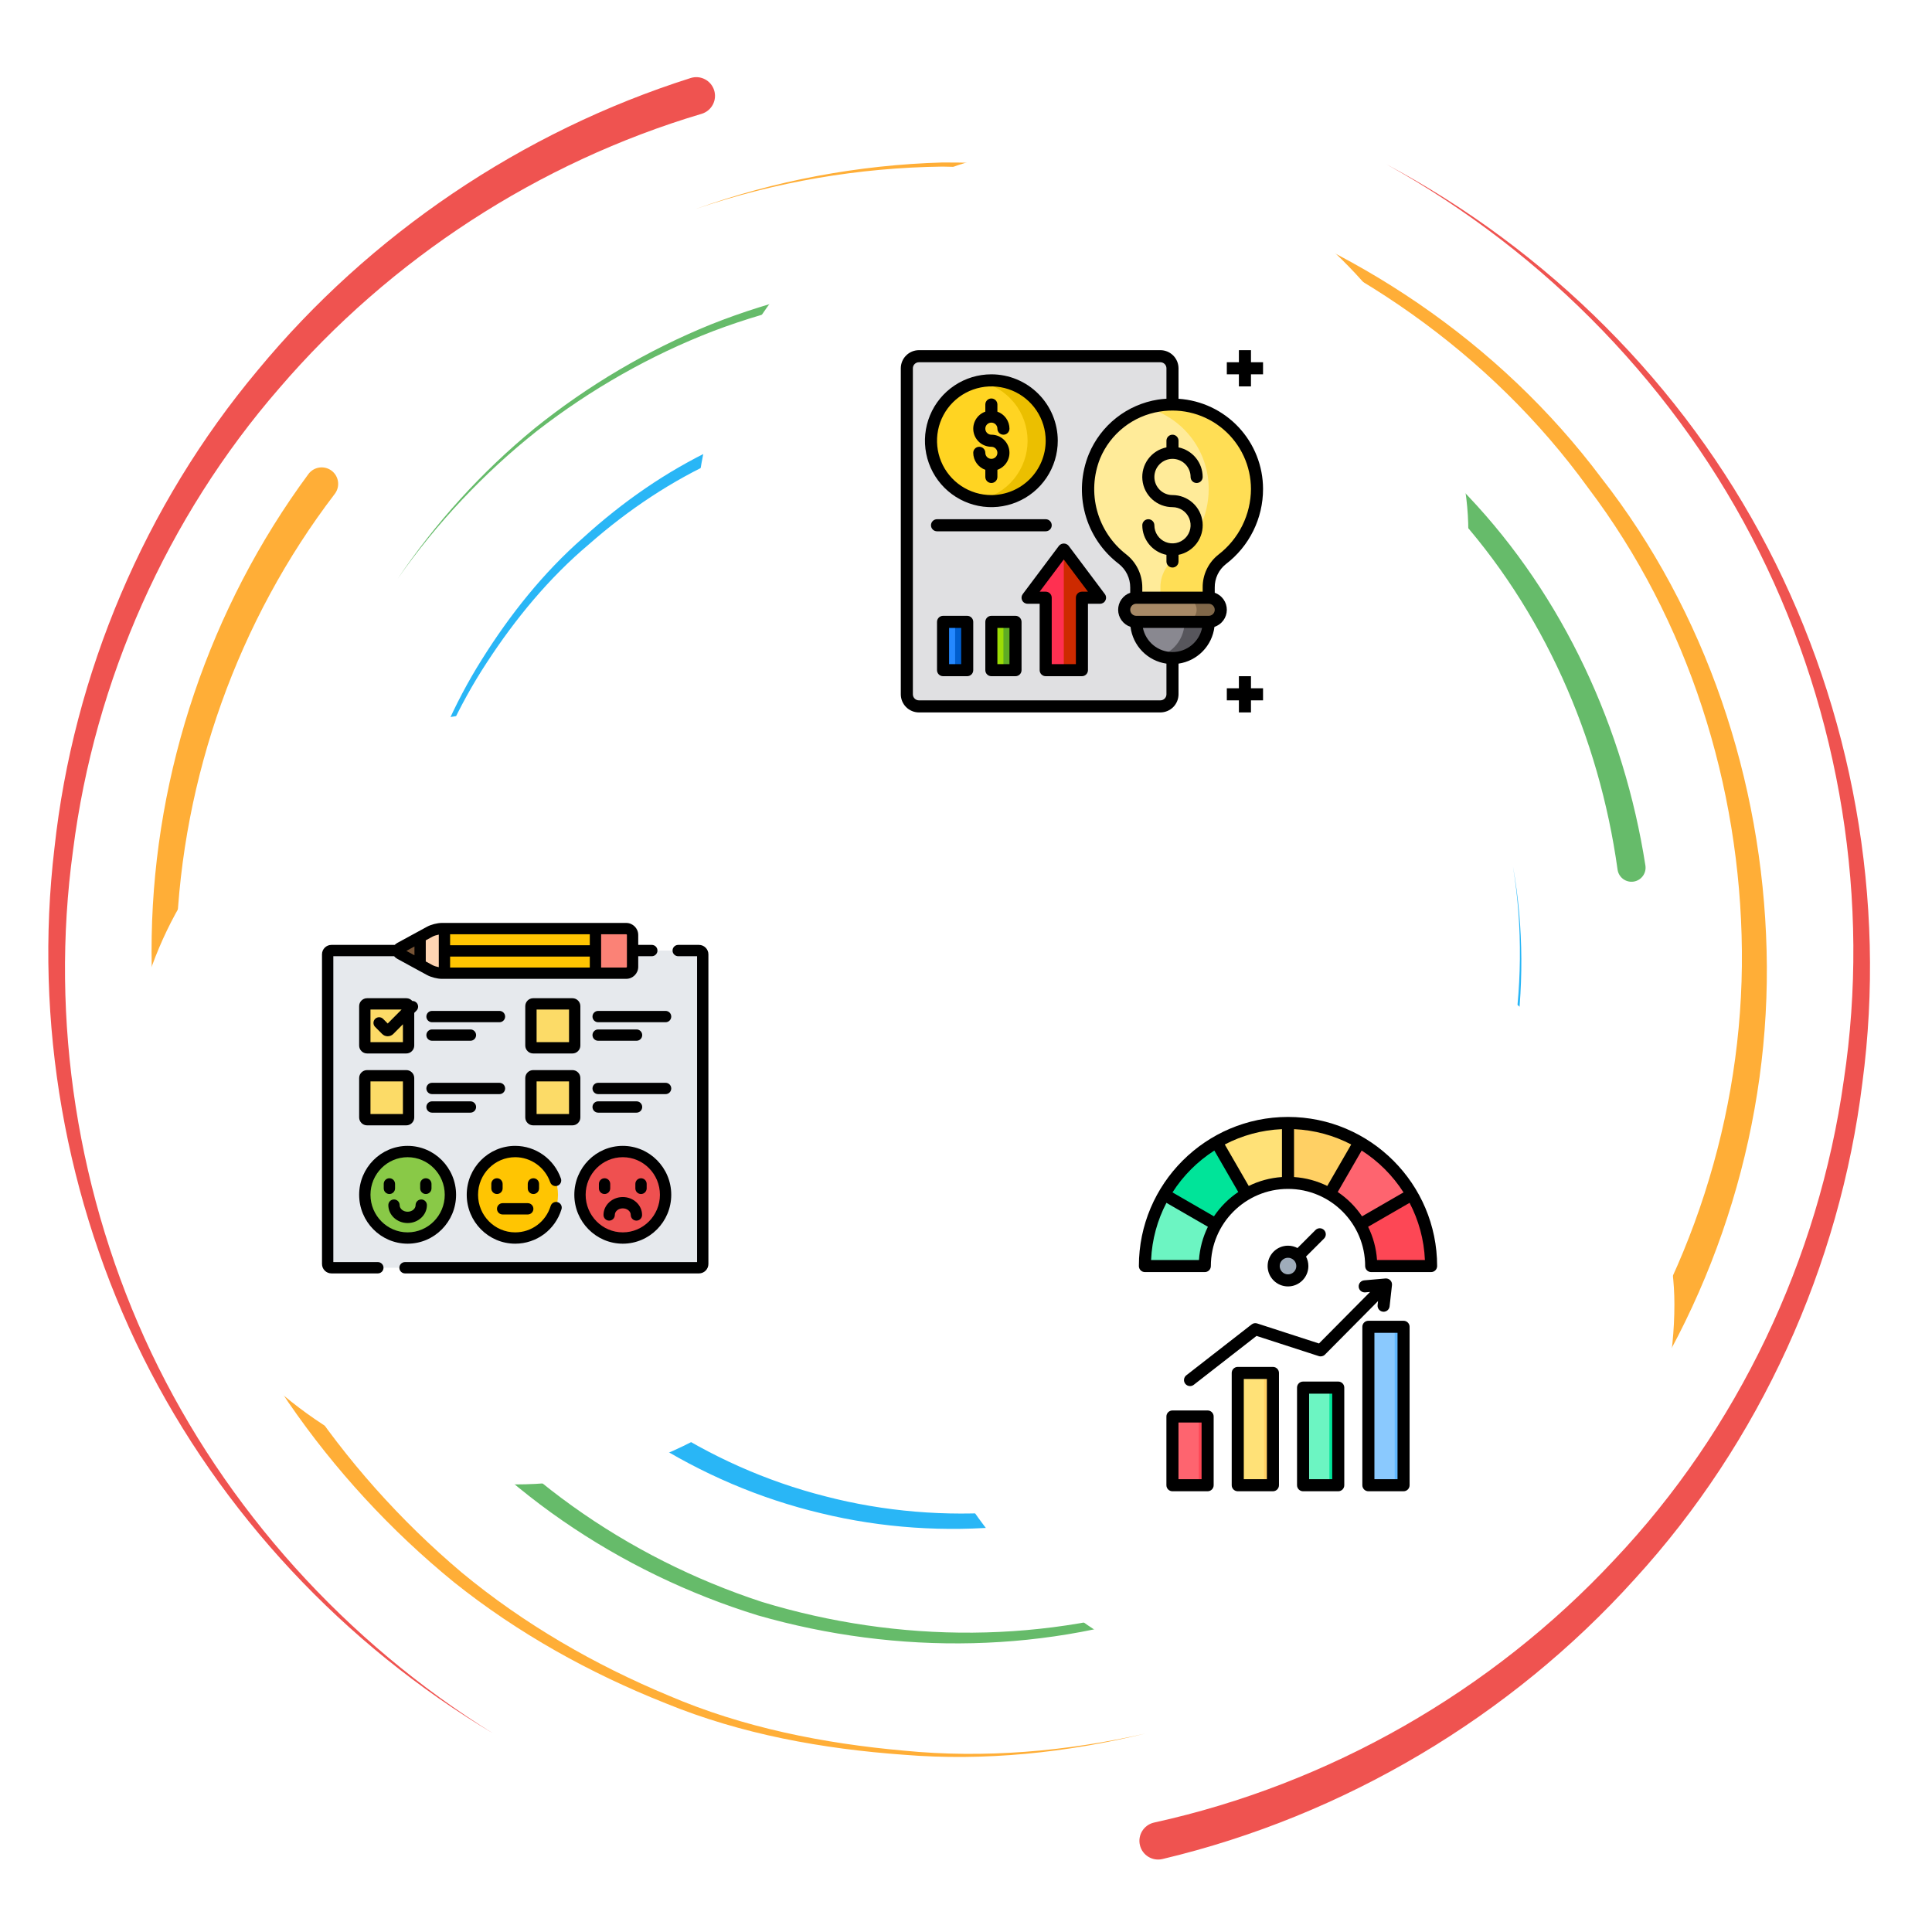<svg width="400" height="400" viewBox="0 0 400 400" fill="none" xmlns="http://www.w3.org/2000/svg">
<path d="M145.239 23.574C111.536 33.592 80.815 53.548 57.817 80.376C34.635 107.069 19.591 140.801 15.123 176.032C10.291 211.235 16.047 247.858 31.346 280.115C46.693 312.381 71.653 339.999 102.148 358.918C71.32 340.558 45.698 313.285 29.609 280.962C13.562 248.649 7 211.574 11.276 175.558C15.187 139.509 29.96 104.595 53.373 76.634C76.583 48.54 108.028 27.238 142.986 16.157C145.026 15.506 147.206 16.639 147.851 18.675C148.502 20.723 147.37 22.894 145.325 23.548C145.312 23.548 145.26 23.566 145.239 23.574Z" fill="#EF5350"/>
<path d="M238.979 377.334C275.143 369.391 308.783 350.214 334.174 322.993C359.791 295.954 376.536 260.675 381.736 223.665C387.317 186.652 381.02 147.954 364.262 114.303C347.512 80.61 320.103 52.342 287.049 34.022C320.408 51.769 348.483 79.668 365.989 113.418C383.502 147.126 390.619 186.313 385.585 224.178C380.919 262.05 364.387 298.584 338.455 326.925C312.76 355.436 278.255 375.974 240.677 384.894C238.593 385.389 236.505 384.108 236.01 382.024C235.512 379.941 236.804 377.85 238.887 377.355C238.9 377.347 238.957 377.342 238.979 377.334Z" fill="#EF5350"/>
<path d="M69.31 102.256C49.305 128.418 37.682 160.918 36.531 193.996C35.365 227.087 44.484 260.459 62.539 288.428C71.711 302.298 82.873 314.835 95.612 325.589C108.471 336.235 123.067 344.66 138.477 351.074C153.873 357.681 170.513 360.97 187.143 362.451C203.841 364.1 220.776 362.615 237.143 358.918C220.841 362.889 203.888 364.678 187.083 363.301C170.344 362.095 153.511 359.074 137.851 352.663C122.175 346.449 107.239 338.168 93.997 327.585C80.873 316.881 69.297 304.308 59.687 290.311C40.776 262.087 30.776 227.985 31.406 193.845C32.011 159.725 43.451 125.779 63.841 98.168C64.956 96.644 67.091 96.314 68.615 97.425C70.138 98.54 70.469 100.675 69.354 102.199C69.349 102.212 69.317 102.251 69.31 102.256Z" fill="#FFAE37"/>
<path d="M329.89 292.442C349.922 264.994 360.984 230.98 360.638 196.808C360.333 162.707 349.565 128.428 328.802 100.996C308.64 73.124 279.036 52.494 246.21 41.965C229.706 36.757 212.4 34.757 195.122 34.491C177.825 34.712 160.534 37.647 144.114 43.249C160.434 37.374 177.721 34.144 195.104 33.64C212.466 33.618 229.948 35.337 246.706 40.333C280.039 50.416 310.482 70.837 331.536 98.945C353.177 126.6 364.874 161.587 365.755 196.752C366.692 231.973 355.859 267.468 335.45 296.413C334.37 297.954 332.234 298.332 330.69 297.252C329.148 296.17 328.768 294.04 329.848 292.494C329.864 292.486 329.882 292.452 329.89 292.442Z" fill="#FFAE37"/>
<path d="M61.003 198.743C61.099 213.344 63.268 227.915 67.617 241.881C71.87 255.902 78.958 268.956 87.474 280.852C104.484 304.829 129.787 322.511 157.761 331.66C185.929 340.246 216.927 340.41 244.974 330.553C273.12 321.118 297.817 302.042 314.857 277.62C298.224 302.316 273.742 321.925 245.456 331.925C217.279 342.342 185.82 342.746 156.906 334.446C128.19 325.584 101.922 307.889 83.958 283.448C74.974 271.334 67.427 257.941 62.781 243.474C58.021 229.066 55.521 213.948 55.177 198.743C55.143 197.134 56.419 195.8 58.029 195.766C59.635 195.727 60.971 197.003 61.003 198.612C61.003 198.623 61.003 198.631 61.003 198.644V198.743Z" fill="#66BB6A"/>
<path d="M334.891 179.985C331.094 152.694 319.539 126.191 300.742 105.662C282.206 85.05 257.422 69.777 230.203 63.47C203.112 56.717 173.932 58.605 147.695 68.54C134.609 73.584 122.287 80.61 111.172 89.224C100.151 97.954 90.409 108.318 82.312 119.862C90.208 108.188 99.787 97.62 110.716 88.657C121.732 79.803 134.031 72.511 147.169 67.178C173.503 56.691 203.086 54.224 230.859 60.631C258.768 66.6 284.492 81.787 303.963 102.72C323.711 123.553 336.232 150.8 340.664 179.196C340.911 180.784 339.823 182.277 338.234 182.524C336.649 182.772 335.156 181.686 334.909 180.094C334.909 180.084 334.901 180.068 334.901 180.063L334.891 179.985Z" fill="#66BB6A"/>
<path d="M109.005 269.035C124.31 288.918 146.393 303.585 170.846 309.79C195.281 316.158 221.789 313.913 245.065 303.944C268.419 293.97 287.986 275.775 300.434 253.566C312.5 231.17 317.356 204.73 313.25 179.413C317.755 204.66 313.341 231.313 301.497 254.139C289.278 276.769 269.726 295.585 246.041 306.15C222.434 316.696 195.287 319.465 169.974 313.301C144.649 307.29 121.489 292.478 105.213 272.009C104.38 270.975 104.549 269.457 105.586 268.623C106.627 267.79 108.146 267.954 108.979 268.996C108.984 269.001 108.997 269.029 109.005 269.035Z" fill="#29B6F6"/>
<path d="M270.013 110.076C253.521 96.548 233.156 87.636 211.844 85.068C190.599 82.698 168.411 85.605 148.979 95.042C139.141 99.464 130.07 105.537 121.966 112.662C113.685 119.634 106.727 128.084 100.815 137.134C88.893 155.298 82.755 176.972 82.312 198.743C82.349 176.972 88.094 155.063 99.791 136.49C105.599 127.238 112.492 118.548 120.761 111.313C128.862 103.93 137.982 97.569 147.935 92.868C167.604 82.868 190.307 79.425 212.261 81.474C234.289 83.717 255.599 92.537 273.039 106.326C274.089 107.146 274.263 108.665 273.437 109.712C272.617 110.753 271.099 110.928 270.052 110.102C270.044 110.094 270.026 110.084 270.013 110.076Z" fill="#29B6F6"/>
<g filter="url(#filter0_d_3148_8748)">
<rect x="144" y="26.667" width="160" height="160" rx="80" fill="white"/>
<path d="M240.25 70.417H190.25C188.869 70.417 187.75 71.536 187.75 72.917V140.417C187.75 141.798 188.869 142.917 190.25 142.917H240.25C241.631 142.917 242.75 141.798 242.75 140.417V72.917C242.75 71.536 241.631 70.417 240.25 70.417Z" fill="#E0E0E2"/>
<path d="M260.25 97.917C260.243 100.731 259.589 103.506 258.341 106.029C257.093 108.551 255.283 110.754 253.05 112.467C252.165 113.158 251.452 114.045 250.966 115.058C250.481 116.07 250.236 117.181 250.25 118.304V120.417H235.25V118.304C235.258 117.168 235.003 116.045 234.504 115.023C234.005 114.002 233.277 113.11 232.375 112.417C229.226 109.985 226.956 106.591 225.911 102.751C224.867 98.911 225.104 94.835 226.588 91.142C227.727 88.4 229.55 85.995 231.883 84.157C234.216 82.319 236.98 81.109 239.913 80.642C240.852 80.494 241.8 80.419 242.75 80.417C247.392 80.417 251.843 82.261 255.125 85.543C258.407 88.825 260.25 93.276 260.25 97.917Z" fill="#FFEB99"/>
<path d="M250.25 120.417C250.912 120.419 251.547 120.683 252.016 121.151C252.484 121.62 252.748 122.255 252.75 122.917C252.745 123.579 252.48 124.212 252.012 124.679C251.545 125.147 250.912 125.412 250.25 125.417H235.25C234.588 125.415 233.953 125.151 233.484 124.683C233.016 124.214 232.752 123.579 232.75 122.917C232.755 122.255 233.02 121.622 233.488 121.155C233.955 120.687 234.588 120.422 235.25 120.417H250.25Z" fill="#A78966"/>
<path d="M235.25 125.417H250.25C250.25 127.406 249.46 129.314 248.053 130.72C246.647 132.127 244.739 132.917 242.75 132.917C240.762 132.914 238.856 132.123 237.45 130.717C236.044 129.311 235.253 127.405 235.25 125.417Z" fill="#898890"/>
<path d="M220.25 110.417L227.75 120.417H224V135.417H216.5V120.417H212.75L220.25 110.417Z" fill="#FF3051"/>
<path d="M205.25 100.417C212.154 100.417 217.75 94.821 217.75 87.917C217.75 81.013 212.154 75.417 205.25 75.417C198.346 75.417 192.75 81.013 192.75 87.917C192.75 94.821 198.346 100.417 205.25 100.417Z" fill="#FFD422"/>
<path d="M217.75 87.917C217.75 89.769 217.338 91.599 216.545 93.273C215.751 94.947 214.595 96.423 213.161 97.595C211.726 98.768 210.049 99.607 208.251 100.051C206.453 100.496 204.578 100.536 202.763 100.167C205.583 99.587 208.117 98.052 209.937 95.82C211.757 93.588 212.75 90.797 212.75 87.917C212.75 85.037 211.757 82.246 209.937 80.014C208.117 77.782 205.583 76.247 202.763 75.667C204.578 75.298 206.453 75.338 208.251 75.783C210.049 76.227 211.726 77.066 213.161 78.239C214.595 79.411 215.751 80.887 216.545 82.561C217.338 84.235 217.75 86.064 217.75 87.917Z" fill="#EBBF00"/>
<path d="M205.25 125.417H210.25V135.417H205.25V125.417Z" fill="#9CDD05"/>
<path d="M195.25 125.417H200.25V135.417H195.25V125.417Z" fill="#2488FF"/>
<path d="M260.25 97.917C260.243 100.732 259.589 103.507 258.341 106.029C257.093 108.551 255.283 110.754 253.05 112.467C252.165 113.159 251.452 114.045 250.966 115.058C250.481 116.071 250.236 117.182 250.25 118.305V120.417H240.25V118.305C240.236 117.182 240.481 116.071 240.966 115.058C241.452 114.045 242.165 113.159 243.05 112.467C245.283 110.754 247.093 108.551 248.341 106.029C249.589 103.507 250.243 100.732 250.25 97.917C250.254 94.142 249.034 90.467 246.774 87.443C244.514 84.419 241.335 82.208 237.713 81.142C238.434 80.924 239.169 80.757 239.913 80.642C242.418 80.232 244.982 80.371 247.428 81.051C249.874 81.73 252.142 82.933 254.077 84.576C256.012 86.219 257.566 88.264 258.632 90.567C259.698 92.871 260.25 95.379 260.25 97.917Z" fill="#FFDE55"/>
<path d="M252.75 122.917C252.745 123.579 252.48 124.212 252.012 124.679C251.545 125.147 250.912 125.412 250.25 125.417H245.25C245.912 125.412 246.545 125.147 247.012 124.679C247.48 124.212 247.745 123.579 247.75 122.917C247.748 122.255 247.484 121.62 247.016 121.151C246.547 120.683 245.912 120.419 245.25 120.417H250.25C250.912 120.419 251.547 120.683 252.016 121.151C252.484 121.62 252.748 122.255 252.75 122.917Z" fill="#806749"/>
<path d="M250.25 125.417C250.25 127.406 249.46 129.314 248.053 130.72C246.647 132.127 244.739 132.917 242.75 132.917C242.182 132.921 241.615 132.854 241.063 132.717C240.791 132.657 240.523 132.577 240.263 132.479C241.721 131.961 242.984 131.004 243.877 129.739C244.77 128.475 245.249 126.965 245.25 125.417H250.25Z" fill="#57565C"/>
<path d="M227.75 120.417H224V135.417H220.25V110.417L227.75 120.417Z" fill="#CD2A00"/>
<path d="M207.75 125.417H210.25V135.417H207.75V125.417Z" fill="#5EAC24"/>
<path d="M197.75 125.417H200.25V135.417H197.75V125.417Z" fill="#005ECE"/>
<path d="M253.8 113.467C256.194 111.643 258.135 109.291 259.47 106.593C260.806 103.896 261.501 100.927 261.5 97.917C261.5 93.162 259.692 88.586 256.442 85.115C253.193 81.645 248.744 79.541 244 79.23V72.917C243.997 71.923 243.601 70.971 242.898 70.269C242.196 69.566 241.244 69.17 240.25 69.167H190.25C189.256 69.17 188.304 69.566 187.602 70.269C186.899 70.971 186.503 71.923 186.5 72.917V140.417C186.503 141.411 186.899 142.363 187.602 143.065C188.304 143.768 189.256 144.164 190.25 144.167H240.25C241.244 144.164 242.196 143.768 242.898 143.065C243.601 142.363 243.997 141.411 244 140.417V134.067C245.903 133.79 247.662 132.894 249.006 131.519C250.35 130.143 251.204 128.364 251.438 126.454C252.178 126.211 252.823 125.741 253.283 125.112C253.743 124.483 253.993 123.725 254 122.946C254.007 122.166 253.77 121.404 253.321 120.767C252.873 120.13 252.236 119.649 251.5 119.392V118.304C251.487 117.376 251.688 116.457 252.087 115.618C252.485 114.779 253.072 114.043 253.8 113.467ZM241.5 140.417C241.5 140.749 241.368 141.066 241.134 141.301C240.899 141.535 240.582 141.667 240.25 141.667H190.25C189.918 141.667 189.601 141.535 189.366 141.301C189.132 141.066 189 140.749 189 140.417V72.917C189 72.585 189.132 72.267 189.366 72.033C189.601 71.799 189.918 71.667 190.25 71.667H240.25C240.582 71.667 240.899 71.799 241.134 72.033C241.368 72.267 241.5 72.585 241.5 72.917V79.217C240.913 79.254 240.313 79.317 239.725 79.404C236.58 79.906 233.616 81.204 231.115 83.176C228.614 85.147 226.66 87.726 225.438 90.667C223.826 94.61 223.559 98.974 224.677 103.085C225.796 107.195 228.238 110.822 231.625 113.404C232.369 113.985 232.97 114.729 233.382 115.578C233.794 116.428 234.005 117.361 234 118.304V119.392C233.264 119.649 232.627 120.13 232.179 120.767C231.73 121.404 231.493 122.166 231.5 122.946C231.507 123.725 231.757 124.483 232.217 125.112C232.677 125.741 233.322 126.211 234.062 126.454C234.296 128.364 235.15 130.143 236.494 131.519C237.838 132.894 239.597 133.79 241.5 134.067V140.417ZM242.75 131.667C241.31 131.665 239.914 131.167 238.798 130.256C237.683 129.345 236.915 128.078 236.625 126.667H248.875C248.585 128.078 247.817 129.345 246.702 130.256C245.586 131.167 244.19 131.665 242.75 131.667ZM250.25 124.167H235.25C234.918 124.167 234.601 124.035 234.366 123.801C234.132 123.566 234 123.249 234 122.917C234 122.585 234.132 122.268 234.366 122.033C234.601 121.799 234.918 121.667 235.25 121.667H250.25C250.582 121.667 250.899 121.799 251.134 122.033C251.368 122.268 251.5 122.585 251.5 122.917C251.5 123.249 251.368 123.566 251.134 123.801C250.899 124.035 250.582 124.167 250.25 124.167ZM249 118.304V119.167H236.5V118.304C236.503 116.976 236.202 115.664 235.619 114.47C235.036 113.276 234.187 112.231 233.138 111.417C230.219 109.143 228.116 105.985 227.144 102.415C226.173 98.845 226.385 95.056 227.75 91.617C228.805 89.072 230.496 86.84 232.66 85.135C234.825 83.43 237.391 82.309 240.112 81.879C242.438 81.5 244.819 81.63 247.089 82.261C249.359 82.892 251.465 84.009 253.262 85.534C255.058 87.059 256.501 88.957 257.492 91.095C258.483 93.233 258.997 95.561 259 97.917C258.985 100.536 258.374 103.117 257.213 105.465C256.052 107.813 254.372 109.865 252.3 111.467C251.261 112.276 250.422 113.314 249.85 114.5C249.278 115.686 248.987 116.988 249 118.304Z" fill="black"/>
<path d="M242.75 91.667C243.745 91.667 244.699 92.062 245.402 92.765C246.105 93.469 246.5 94.422 246.5 95.417C246.5 95.749 246.632 96.067 246.867 96.301C247.101 96.535 247.419 96.667 247.75 96.667C248.082 96.667 248.4 96.535 248.634 96.301C248.869 96.067 249 95.749 249 95.417C248.999 93.977 248.5 92.581 247.59 91.465C246.679 90.35 245.411 89.582 244 89.292V87.917C244 87.585 243.869 87.267 243.634 87.033C243.4 86.799 243.082 86.667 242.75 86.667C242.419 86.667 242.101 86.799 241.867 87.033C241.632 87.267 241.5 87.585 241.5 87.917V89.292C239.981 89.6 238.631 90.462 237.712 91.71C236.793 92.958 236.37 94.503 236.526 96.045C236.682 97.587 237.405 99.016 238.555 100.055C239.705 101.094 241.2 101.669 242.75 101.667C243.492 101.667 244.217 101.887 244.834 102.299C245.451 102.711 245.931 103.297 246.215 103.982C246.499 104.667 246.573 105.421 246.428 106.149C246.284 106.876 245.927 107.544 245.402 108.069C244.878 108.593 244.209 108.95 243.482 109.095C242.755 109.24 242.001 109.165 241.315 108.882C240.63 108.598 240.044 108.117 239.632 107.5C239.22 106.884 239 106.159 239 105.417C239 105.085 238.869 104.768 238.634 104.533C238.4 104.299 238.082 104.167 237.75 104.167C237.419 104.167 237.101 104.299 236.867 104.533C236.632 104.768 236.5 105.085 236.5 105.417C236.502 106.857 237.001 108.253 237.911 109.369C238.822 110.484 240.09 111.252 241.5 111.542V112.917C241.5 113.249 241.632 113.566 241.867 113.801C242.101 114.035 242.419 114.167 242.75 114.167C243.082 114.167 243.4 114.035 243.634 113.801C243.869 113.566 244 113.249 244 112.917V111.542C245.519 111.234 246.87 110.372 247.789 109.124C248.708 107.876 249.131 106.331 248.975 104.789C248.819 103.247 248.096 101.818 246.946 100.779C245.796 99.74 244.3 99.165 242.75 99.167C241.756 99.167 240.802 98.772 240.099 98.069C239.396 97.365 239 96.412 239 95.417C239 94.422 239.396 93.469 240.099 92.765C240.802 92.062 241.756 91.667 242.75 91.667Z" fill="black"/>
<path d="M228.75 119.667L221.25 109.667C221.128 109.52 220.975 109.402 220.802 109.321C220.629 109.24 220.441 109.198 220.25 109.198C220.059 109.198 219.87 109.24 219.698 109.321C219.525 109.402 219.372 109.52 219.25 109.667L211.75 119.667C211.611 119.853 211.526 120.075 211.507 120.307C211.487 120.539 211.532 120.772 211.637 120.979C211.738 121.188 211.897 121.363 212.094 121.485C212.291 121.606 212.518 121.67 212.75 121.667H215.25V135.417C215.25 135.748 215.381 136.066 215.616 136.301C215.85 136.535 216.168 136.667 216.5 136.667H224C224.164 136.667 224.326 136.635 224.478 136.572C224.63 136.509 224.768 136.417 224.884 136.301C225 136.185 225.092 136.047 225.155 135.895C225.217 135.744 225.25 135.581 225.25 135.417V121.667H227.75C227.981 121.67 228.209 121.606 228.406 121.485C228.603 121.363 228.761 121.188 228.862 120.979C228.967 120.772 229.013 120.539 228.993 120.307C228.973 120.075 228.889 119.853 228.75 119.667ZM224 119.167C223.668 119.167 223.35 119.299 223.116 119.533C222.881 119.767 222.75 120.085 222.75 120.417V134.167H217.75V120.417C217.75 120.085 217.618 119.767 217.384 119.533C217.149 119.299 216.831 119.167 216.5 119.167H215.25L220.25 112.504L225.25 119.167H224Z" fill="black"/>
<path d="M200.25 124.167H195.25C194.918 124.167 194.601 124.299 194.366 124.533C194.132 124.768 194 125.085 194 125.417V135.417C194 135.749 194.132 136.066 194.366 136.301C194.601 136.535 194.918 136.667 195.25 136.667H200.25C200.582 136.667 200.899 136.535 201.134 136.301C201.368 136.066 201.5 135.749 201.5 135.417V125.417C201.5 125.085 201.368 124.768 201.134 124.533C200.899 124.299 200.582 124.167 200.25 124.167ZM199 134.167H196.5V126.667H199V134.167Z" fill="black"/>
<path d="M210.25 124.167H205.25C204.918 124.167 204.601 124.299 204.366 124.533C204.132 124.768 204 125.085 204 125.417V135.417C204 135.749 204.132 136.066 204.366 136.301C204.601 136.535 204.918 136.667 205.25 136.667H210.25C210.582 136.667 210.899 136.535 211.134 136.301C211.368 136.066 211.5 135.749 211.5 135.417V125.417C211.5 125.085 211.368 124.768 211.134 124.533C210.899 124.299 210.582 124.167 210.25 124.167ZM209 134.167H206.5V126.667H209V134.167Z" fill="black"/>
<path d="M205.25 91.667C204.918 91.667 204.601 91.535 204.366 91.301C204.132 91.067 204 90.749 204 90.417C204 90.085 203.868 89.767 203.634 89.533C203.399 89.299 203.082 89.167 202.75 89.167C202.418 89.167 202.101 89.299 201.866 89.533C201.632 89.767 201.5 90.085 201.5 90.417C201.503 91.19 201.745 91.943 202.193 92.573C202.64 93.203 203.271 93.679 204 93.937V95.417C204 95.749 204.132 96.067 204.366 96.301C204.601 96.535 204.918 96.667 205.25 96.667C205.582 96.667 205.899 96.535 206.134 96.301C206.368 96.067 206.5 95.749 206.5 95.417V93.937C207.333 93.644 208.036 93.064 208.483 92.303C208.931 91.541 209.094 90.645 208.944 89.774C208.795 88.903 208.341 88.114 207.665 87.545C206.989 86.976 206.134 86.665 205.25 86.667C205.003 86.667 204.761 86.594 204.556 86.456C204.35 86.319 204.19 86.124 204.095 85.895C204.001 85.667 203.976 85.416 204.024 85.173C204.072 84.931 204.191 84.708 204.366 84.533C204.541 84.358 204.764 84.239 205.006 84.191C205.249 84.143 205.5 84.168 205.728 84.262C205.957 84.357 206.152 84.517 206.289 84.722C206.427 84.928 206.5 85.17 206.5 85.417C206.5 85.749 206.632 86.067 206.866 86.301C207.101 86.535 207.418 86.667 207.75 86.667C208.082 86.667 208.399 86.535 208.634 86.301C208.868 86.067 209 85.749 209 85.417C208.997 84.644 208.755 83.891 208.307 83.261C207.86 82.631 207.229 82.155 206.5 81.897V80.417C206.5 80.085 206.368 79.767 206.134 79.533C205.899 79.299 205.582 79.167 205.25 79.167C204.918 79.167 204.601 79.299 204.366 79.533C204.132 79.767 204 80.085 204 80.417V81.897C203.167 82.191 202.464 82.769 202.017 83.531C201.569 84.293 201.406 85.189 201.556 86.06C201.705 86.93 202.159 87.72 202.835 88.289C203.511 88.858 204.366 89.169 205.25 89.167C205.582 89.167 205.899 89.299 206.134 89.533C206.368 89.767 206.5 90.085 206.5 90.417C206.5 90.749 206.368 91.067 206.134 91.301C205.899 91.535 205.582 91.667 205.25 91.667Z" fill="black"/>
<path d="M205.25 74.167C202.531 74.167 199.872 74.973 197.611 76.484C195.35 77.995 193.587 80.143 192.547 82.655C191.506 85.168 191.234 87.932 191.764 90.6C192.295 93.267 193.604 95.717 195.527 97.64C197.45 99.563 199.9 100.872 202.568 101.403C205.235 101.933 207.999 101.661 210.512 100.62C213.024 99.58 215.172 97.817 216.683 95.556C218.194 93.295 219 90.636 219 87.917C218.998 84.271 217.548 80.775 214.97 78.197C212.392 75.619 208.896 74.169 205.25 74.167ZM205.25 99.167C203.025 99.167 200.85 98.507 199 97.271C197.15 96.035 195.708 94.278 194.856 92.222C194.005 90.166 193.782 87.904 194.216 85.722C194.65 83.54 195.722 81.535 197.295 79.962C198.868 78.389 200.873 77.317 203.055 76.883C205.238 76.449 207.5 76.672 209.555 77.523C211.611 78.375 213.368 79.817 214.604 81.667C215.84 83.517 216.5 85.692 216.5 87.917C216.495 90.899 215.309 93.758 213.2 95.867C211.091 97.976 208.232 99.162 205.25 99.167Z" fill="black"/>
<path d="M216.5 106.667C216.832 106.667 217.149 106.535 217.384 106.301C217.618 106.066 217.75 105.749 217.75 105.417C217.75 105.085 217.618 104.768 217.384 104.533C217.149 104.299 216.832 104.167 216.5 104.167H194C193.668 104.167 193.351 104.299 193.116 104.533C192.882 104.768 192.75 105.085 192.75 105.417C192.75 105.749 192.882 106.066 193.116 106.301C193.351 106.535 193.668 106.667 194 106.667H216.5Z" fill="black"/>
<path d="M259 71.667V69.167H256.5V71.667H254V74.167H256.5V76.667H259V74.167H261.5V71.667H259Z" fill="black"/>
<path d="M259 136.667H256.5V139.167H254V141.667H256.5V144.167H259V141.667H261.5V139.167H259V136.667Z" fill="black"/>
</g>
<g filter="url(#filter1_d_3148_8748)">
<rect x="26.667" y="144" width="160" height="160" rx="80" fill="white"/>
<g clip-path="url(#clip0_3148_8748)">
<path d="M144.714 193.47H130.968V196.833C130.968 197.56 130.371 198.154 129.642 198.154H91.483C90.754 198.154 89.635 197.869 88.996 197.521L82.846 194.171C82.495 193.979 82.338 193.721 82.373 193.47H68.62C68.19 193.47 67.839 193.821 67.839 194.251V258.359C67.839 258.789 68.19 259.141 68.62 259.141H144.714C145.144 259.141 145.495 258.789 145.495 258.359V194.252C145.495 193.822 145.144 193.47 144.714 193.47Z" fill="#E6E9ED"/>
<path d="M115.526 244.034C115.526 248.978 111.559 252.987 106.666 252.987C101.772 252.987 97.804 248.978 97.804 244.034C97.804 239.089 101.772 235.08 106.666 235.08C111.559 235.08 115.526 239.088 115.526 244.034Z" fill="#FFC502"/>
<path d="M93.254 244.034C93.254 248.978 89.287 252.987 84.393 252.987C79.499 252.987 75.531 248.978 75.531 244.034C75.531 239.089 79.499 235.08 84.393 235.08C89.287 235.08 93.254 239.088 93.254 244.034Z" fill="#89C947"/>
<path d="M137.803 244.034C137.803 248.978 133.835 252.987 128.941 252.987C124.048 252.987 120.08 248.978 120.08 244.034C120.08 239.089 124.048 235.08 128.941 235.08C133.835 235.08 137.803 239.088 137.803 244.034Z" fill="#EF5050"/>
<path d="M84.593 213.135C84.593 213.393 84.382 213.604 84.124 213.604H76C75.742 213.604 75.531 213.393 75.531 213.135V204.978C75.531 204.72 75.742 204.509 76 204.509H84.124C84.382 204.509 84.593 204.72 84.593 204.978V213.135Z" fill="#FCDB67"/>
<path d="M84.593 228.019C84.593 228.276 84.382 228.487 84.124 228.487H76C75.742 228.487 75.531 228.276 75.531 228.019V219.861C75.531 219.603 75.742 219.393 76 219.393H84.124C84.382 219.393 84.593 219.603 84.593 219.861V228.019Z" fill="#FCDB67"/>
<path d="M118.986 213.135C118.986 213.393 118.775 213.604 118.517 213.604H110.393C110.134 213.604 109.924 213.393 109.924 213.135V204.978C109.924 204.72 110.134 204.509 110.393 204.509H118.517C118.775 204.509 118.986 204.72 118.986 204.978V213.135Z" fill="#FCDB67"/>
<path d="M118.986 228.019C118.986 228.276 118.775 228.487 118.517 228.487H110.393C110.134 228.487 109.924 228.276 109.924 228.019V219.861C109.924 219.603 110.134 219.393 110.393 219.393H118.517C118.775 219.393 118.986 219.603 118.986 219.861V228.019Z" fill="#FCDB67"/>
<path d="M129.642 188.922C130.371 188.922 130.967 189.516 130.967 190.242V196.833C130.967 197.56 130.371 198.154 129.642 198.154H91.483C90.754 198.154 89.634 197.869 88.995 197.521L82.846 194.171C82.206 193.822 82.206 193.253 82.846 192.904L88.995 189.555C89.634 189.207 90.754 188.922 91.483 188.922H129.642Z" fill="#FFC502"/>
<path d="M92.017 188.922H91.483C90.754 188.922 89.634 189.207 88.995 189.555L82.846 192.904C82.206 193.253 82.206 193.822 82.846 194.171L88.995 197.521C89.634 197.869 90.754 198.154 91.483 198.154H92.017V188.922Z" fill="#FFD5B3"/>
<path d="M86.979 190.653L82.846 192.904C82.206 193.253 82.206 193.822 82.846 194.171L86.979 196.422V190.653Z" fill="#775436"/>
<path d="M130.968 196.833V190.242C130.968 189.516 130.371 188.922 129.642 188.922H123.283V198.154H129.642C130.371 198.154 130.968 197.56 130.968 196.833Z" fill="#FB8276"/>
<path d="M144.714 192.299H140.417C139.769 192.299 139.245 192.823 139.245 193.471C139.245 194.118 139.769 194.643 140.417 194.643H144.323V257.969H83.855C83.207 257.969 82.683 258.493 82.683 259.141C82.683 259.788 83.207 260.313 83.855 260.313H144.714C145.791 260.313 146.667 259.436 146.667 258.36V194.252C146.667 193.175 145.791 192.299 144.714 192.299Z" fill="black"/>
<path d="M78.23 257.969H69.011V194.642H81.599C81.776 194.858 82.006 195.048 82.286 195.2L88.435 198.55C89.247 198.992 90.557 199.326 91.483 199.326H129.642C131.019 199.326 132.139 198.208 132.139 196.833V194.642H134.948C135.596 194.642 136.12 194.117 136.12 193.47C136.12 192.823 135.596 192.298 134.948 192.298H132.139V190.242C132.139 188.868 131.019 187.75 129.642 187.75H91.483C90.557 187.75 89.247 188.084 88.435 188.526L82.285 191.875C82.066 191.995 81.876 192.138 81.719 192.298H68.62C67.543 192.298 66.667 193.174 66.667 194.251V258.359C66.667 259.436 67.543 260.312 68.62 260.312H78.23C78.877 260.312 79.401 259.787 79.401 259.14C79.401 258.493 78.877 257.969 78.23 257.969ZM124.455 190.094H129.642C129.724 190.094 129.796 190.163 129.796 190.242V196.833C129.796 196.913 129.724 196.982 129.642 196.982H124.455V190.094ZM93.189 190.094H122.111V192.366H93.189V190.094ZM93.189 194.71H122.111V196.982H93.189V194.71ZM88.151 191.349L89.556 190.584C89.87 190.414 90.38 190.254 90.846 190.165V196.911C90.38 196.822 89.87 196.662 89.556 196.491L88.151 195.727V191.349ZM85.808 192.626V194.45L84.133 193.538L85.808 192.626Z" fill="black"/>
<path d="M106.666 254.158C111.091 254.158 114.943 251.294 116.251 247.031C116.441 246.412 116.093 245.757 115.475 245.567C114.855 245.377 114.2 245.725 114.01 246.344C113.006 249.616 110.055 251.815 106.666 251.815C102.425 251.815 98.976 248.324 98.976 244.033C98.976 239.743 102.425 236.252 106.666 236.252C109.923 236.252 112.839 238.339 113.92 241.447C114.132 242.058 114.801 242.382 115.412 242.168C116.023 241.956 116.346 241.288 116.134 240.676C114.724 236.628 110.92 233.908 106.666 233.908C101.133 233.908 96.632 238.45 96.632 244.033C96.632 249.616 101.133 254.158 106.666 254.158Z" fill="black"/>
<path d="M104.064 242.705V241.783C104.064 241.136 103.54 240.611 102.893 240.611C102.245 240.611 101.721 241.136 101.721 241.783V242.705C101.721 243.352 102.245 243.877 102.893 243.877C103.54 243.877 104.064 243.352 104.064 242.705Z" fill="black"/>
<path d="M111.609 242.705V241.783C111.609 241.136 111.085 240.611 110.438 240.611C109.79 240.611 109.266 241.136 109.266 241.783V242.705C109.266 243.352 109.79 243.877 110.438 243.877C111.084 243.877 111.609 243.352 111.609 242.705Z" fill="black"/>
<path d="M104.067 248.112H109.263C109.91 248.112 110.435 247.588 110.435 246.94C110.435 246.293 109.91 245.769 109.263 245.769H104.067C103.42 245.769 102.896 246.293 102.896 246.94C102.896 247.588 103.42 248.112 104.067 248.112Z" fill="black"/>
<path d="M84.393 254.159C89.925 254.159 94.426 249.617 94.426 244.034C94.426 238.45 89.925 233.908 84.393 233.908C78.86 233.908 74.359 238.45 74.359 244.034C74.359 249.617 78.86 254.159 84.393 254.159ZM84.393 236.252C88.633 236.252 92.082 239.743 92.082 244.034C92.082 248.324 88.633 251.815 84.393 251.815C80.153 251.815 76.703 248.324 76.703 244.034C76.703 239.743 80.153 236.252 84.393 236.252Z" fill="black"/>
<path d="M80.62 243.877C81.268 243.877 81.792 243.352 81.792 242.705V241.783C81.792 241.136 81.268 240.611 80.62 240.611C79.973 240.611 79.448 241.136 79.448 241.783V242.705C79.448 243.352 79.973 243.877 80.62 243.877Z" fill="black"/>
<path d="M88.165 243.877C88.812 243.877 89.337 243.352 89.337 242.705V241.783C89.337 241.136 88.812 240.611 88.165 240.611C87.517 240.611 86.993 241.136 86.993 241.783V242.705C86.993 243.352 87.517 243.877 88.165 243.877Z" fill="black"/>
<path d="M80.4 246.174C80.4 248.22 82.192 249.885 84.394 249.885C86.596 249.885 88.387 248.22 88.387 246.174C88.387 245.527 87.862 245.002 87.215 245.002C86.567 245.002 86.043 245.527 86.043 246.174C86.043 246.928 85.303 247.542 84.394 247.542C83.484 247.542 82.744 246.928 82.744 246.174C82.744 245.527 82.219 245.002 81.572 245.002C80.925 245.002 80.4 245.527 80.4 246.174Z" fill="black"/>
<path d="M128.941 254.159C134.474 254.159 138.975 249.617 138.975 244.034C138.975 238.45 134.474 233.908 128.941 233.908C123.409 233.908 118.908 238.45 118.908 244.034C118.908 249.617 123.409 254.159 128.941 254.159ZM128.941 236.252C133.181 236.252 136.631 239.743 136.631 244.034C136.631 248.324 133.181 251.815 128.941 251.815C124.702 251.815 121.252 248.324 121.252 244.034C121.252 239.743 124.702 236.252 128.941 236.252Z" fill="black"/>
<path d="M125.169 243.877C125.817 243.877 126.341 243.352 126.341 242.705V241.783C126.341 241.136 125.817 240.611 125.169 240.611C124.522 240.611 123.997 241.136 123.997 241.783V242.705C123.997 243.352 124.522 243.877 125.169 243.877Z" fill="black"/>
<path d="M132.715 243.877C133.362 243.877 133.887 243.352 133.887 242.705V241.783C133.887 241.136 133.362 240.611 132.715 240.611C132.067 240.611 131.543 241.136 131.543 241.783V242.705C131.543 243.352 132.067 243.877 132.715 243.877Z" fill="black"/>
<path d="M124.948 248.213C124.948 248.86 125.473 249.385 126.12 249.385C126.767 249.385 127.292 248.86 127.292 248.213C127.292 247.459 128.032 246.846 128.941 246.846C129.851 246.846 130.592 247.459 130.592 248.213C130.592 248.86 131.116 249.385 131.763 249.385C132.411 249.385 132.935 248.86 132.935 248.213C132.935 246.166 131.143 244.502 128.941 244.502C126.74 244.502 124.948 246.166 124.948 248.213Z" fill="black"/>
<path d="M76 214.775H84.124C85.029 214.775 85.765 214.039 85.765 213.134V206.37L86.227 205.905C86.683 205.445 86.68 204.703 86.221 204.248C85.985 204.013 85.674 203.9 85.366 203.908C85.065 203.559 84.621 203.337 84.124 203.337H76C75.095 203.337 74.359 204.072 74.359 204.978V213.135C74.359 214.039 75.095 214.775 76 214.775ZM76.703 205.68H83.147L80.272 208.575L79.326 207.621C78.871 207.162 78.128 207.158 77.669 207.614C77.21 208.07 77.206 208.812 77.662 209.272L79.11 210.731C79.419 211.043 79.832 211.215 80.272 211.215H80.272C80.713 211.215 81.124 211.044 81.434 210.732L83.421 208.731V212.431H76.703V205.68Z" fill="black"/>
<path d="M89.447 208.309H103.41C104.057 208.309 104.582 207.784 104.582 207.137C104.582 206.489 104.057 205.965 103.41 205.965H89.447C88.8 205.965 88.275 206.489 88.275 207.137C88.275 207.784 88.8 208.309 89.447 208.309Z" fill="black"/>
<path d="M89.447 212.146H97.398C98.046 212.146 98.57 211.622 98.57 210.975C98.57 210.327 98.046 209.803 97.398 209.803H89.447C88.8 209.803 88.275 210.327 88.275 210.975C88.275 211.622 88.8 212.146 89.447 212.146Z" fill="black"/>
<path d="M74.359 228.019C74.359 228.923 75.095 229.659 76 229.659H84.124C85.029 229.659 85.765 228.923 85.765 228.019V219.861C85.765 218.957 85.029 218.221 84.124 218.221H76C75.095 218.221 74.359 218.957 74.359 219.861V228.019ZM76.703 220.564H83.421V227.315H76.703V220.564Z" fill="black"/>
<path d="M89.447 223.193H103.41C104.057 223.193 104.582 222.668 104.582 222.021C104.582 221.374 104.057 220.85 103.41 220.85H89.447C88.8 220.85 88.275 221.374 88.275 222.021C88.275 222.668 88.8 223.193 89.447 223.193Z" fill="black"/>
<path d="M98.57 225.858C98.57 225.211 98.046 224.687 97.398 224.687H89.447C88.8 224.687 88.275 225.211 88.275 225.858C88.275 226.505 88.8 227.03 89.447 227.03H97.398C98.045 227.03 98.57 226.505 98.57 225.858Z" fill="black"/>
<path d="M110.393 214.776H118.517C119.422 214.776 120.158 214.04 120.158 213.135V204.978C120.158 204.073 119.422 203.337 118.517 203.337H110.393C109.487 203.337 108.752 204.073 108.752 204.978V213.135C108.752 214.04 109.487 214.776 110.393 214.776ZM111.096 205.681H117.814V212.432H111.096V205.681Z" fill="black"/>
<path d="M122.668 207.137C122.668 207.784 123.193 208.309 123.84 208.309H137.803C138.45 208.309 138.975 207.784 138.975 207.137C138.975 206.489 138.45 205.965 137.803 205.965H123.84C123.193 205.965 122.668 206.489 122.668 207.137Z" fill="black"/>
<path d="M123.84 212.146H131.792C132.438 212.146 132.963 211.622 132.963 210.975C132.963 210.327 132.438 209.803 131.792 209.803H123.84C123.193 209.803 122.668 210.327 122.668 210.975C122.668 211.622 123.193 212.146 123.84 212.146Z" fill="black"/>
<path d="M120.158 228.019V219.861C120.158 218.957 119.422 218.221 118.517 218.221H110.393C109.487 218.221 108.752 218.957 108.752 219.861V228.019C108.752 228.923 109.487 229.659 110.393 229.659H118.517C119.422 229.659 120.158 228.923 120.158 228.019ZM117.814 227.316H111.096V220.564H117.814V227.316Z" fill="black"/>
<path d="M137.803 220.85H123.841C123.193 220.85 122.669 221.374 122.669 222.021C122.669 222.668 123.193 223.193 123.841 223.193H137.803C138.451 223.193 138.975 222.668 138.975 222.021C138.975 221.374 138.45 220.85 137.803 220.85Z" fill="black"/>
<path d="M131.792 227.03C132.438 227.03 132.963 226.505 132.963 225.858C132.963 225.211 132.438 224.687 131.792 224.687H123.84C123.193 224.687 122.668 225.211 122.668 225.858C122.668 226.505 123.193 227.03 123.84 227.03H131.792Z" fill="black"/>
</g>
</g>
<g filter="url(#filter2_d_3148_8748)">
<rect x="186.667" y="186.667" width="160" height="160" rx="80" fill="white"/>
<path d="M266.667 261.763C268.352 261.763 269.717 260.398 269.717 258.713C269.717 257.029 268.352 255.663 266.667 255.663C264.983 255.663 263.617 257.029 263.617 258.713C263.617 260.398 264.983 261.763 266.667 261.763Z" fill="#9FACBA"/>
<path fill-rule="evenodd" clip-rule="evenodd" d="M266.668 255.663C268.352 255.663 269.717 257.029 269.717 258.713C269.717 260.398 268.352 261.763 266.668 261.763C266.534 261.763 266.402 261.754 266.273 261.738C267.772 261.545 268.93 260.264 268.93 258.713C268.93 257.162 267.772 255.882 266.273 255.689C266.402 255.672 266.534 255.663 266.668 255.663Z" fill="#8D9CA8"/>
<path fill-rule="evenodd" clip-rule="evenodd" d="M266.667 229.167C282.985 229.167 296.213 242.395 296.213 258.713H283.845C283.845 249.226 276.154 241.535 266.667 241.535C257.18 241.535 249.489 249.226 249.489 258.713H237.121C237.121 242.395 250.349 229.167 266.667 229.167Z" fill="#6CF5C2"/>
<path fill-rule="evenodd" clip-rule="evenodd" d="M258.077 243.834L251.892 233.121C247.408 235.715 243.669 239.454 241.075 243.937L251.788 250.123C253.296 247.516 255.47 245.342 258.077 243.834Z" fill="#00E499"/>
<path fill-rule="evenodd" clip-rule="evenodd" d="M251.892 233.121L258.077 243.834C260.604 242.372 263.538 241.535 266.667 241.535V229.167C261.284 229.167 256.238 230.606 251.892 233.121Z" fill="#FFE177"/>
<path fill-rule="evenodd" clip-rule="evenodd" d="M266.667 229.167V241.535C269.796 241.535 272.73 242.372 275.257 243.834L281.442 233.121C277.096 230.606 272.05 229.167 266.667 229.167Z" fill="#FFD064"/>
<path fill-rule="evenodd" clip-rule="evenodd" d="M281.443 233.121L275.258 243.834C277.865 245.342 280.038 247.516 281.546 250.123L292.26 243.937C289.665 239.454 285.927 235.715 281.443 233.121Z" fill="#FE646F"/>
<path fill-rule="evenodd" clip-rule="evenodd" d="M292.259 243.938L281.546 250.123C283.008 252.65 283.845 255.584 283.845 258.713H296.213C296.213 253.33 294.774 248.284 292.259 243.938Z" fill="#FD4755"/>
<path fill-rule="evenodd" clip-rule="evenodd" d="M243.971 289.938H248.794C249.472 289.938 250.024 290.491 250.024 291.168V302.937C250.024 303.615 249.472 304.167 248.794 304.167H243.971C243.293 304.167 242.741 303.614 242.741 302.937V291.168C242.741 290.491 243.294 289.938 243.971 289.938Z" fill="#FE646F"/>
<path fill-rule="evenodd" clip-rule="evenodd" d="M246.962 289.938H248.795C249.472 289.938 250.024 290.491 250.024 291.168V302.938C250.024 303.615 249.472 304.167 248.795 304.167H246.962C247.639 304.167 248.191 303.615 248.191 302.938V291.168C248.191 290.491 247.639 289.938 246.962 289.938Z" fill="#FD4755"/>
<path fill-rule="evenodd" clip-rule="evenodd" d="M257.494 280.922H262.318C262.995 280.922 263.547 281.474 263.547 282.151V302.938C263.547 303.615 262.995 304.167 262.318 304.167H257.494C256.817 304.167 256.265 303.615 256.265 302.938V282.151C256.265 281.474 256.817 280.922 257.494 280.922Z" fill="#FFE177"/>
<path fill-rule="evenodd" clip-rule="evenodd" d="M260.484 280.922H262.317C262.995 280.922 263.547 281.474 263.547 282.151V302.938C263.547 303.615 262.995 304.167 262.317 304.167H260.484C261.162 304.167 261.714 303.615 261.714 302.938V282.151C261.714 281.474 261.162 280.922 260.484 280.922Z" fill="#FFD064"/>
<path fill-rule="evenodd" clip-rule="evenodd" d="M271.016 283.957H275.841C276.518 283.957 277.07 284.509 277.07 285.187V302.937C277.07 303.615 276.518 304.167 275.841 304.167C274.233 304.167 272.625 304.167 271.016 304.167C270.339 304.167 269.787 303.615 269.787 302.937C269.787 295.78 269.787 292.345 269.787 285.187C269.787 284.509 270.339 283.957 271.016 283.957Z" fill="#6CF5C2"/>
<path fill-rule="evenodd" clip-rule="evenodd" d="M274.008 283.957H275.841C276.518 283.957 277.07 284.509 277.07 285.187V302.937C277.07 303.615 276.518 304.167 275.841 304.167H274.008C274.685 304.167 275.237 303.615 275.237 302.937C275.237 295.78 275.237 292.344 275.237 285.187C275.237 284.509 274.685 283.957 274.008 283.957Z" fill="#00E499"/>
<path fill-rule="evenodd" clip-rule="evenodd" d="M284.539 271.368H289.363C290.04 271.368 290.592 271.921 290.592 272.598V302.937C290.592 303.614 290.04 304.166 289.363 304.166H284.539C283.862 304.166 283.31 303.614 283.31 302.937V272.598C283.31 271.921 283.862 271.368 284.539 271.368Z" fill="#8AC9FE"/>
<path fill-rule="evenodd" clip-rule="evenodd" d="M287.53 271.368H289.363C290.041 271.368 290.593 271.92 290.593 272.598V302.937C290.593 303.614 290.041 304.166 289.363 304.166H287.53C288.207 304.166 288.76 303.614 288.76 302.937V272.598C288.76 271.921 288.207 271.368 287.53 271.368Z" fill="#60B7FF"/>
<path fill-rule="evenodd" clip-rule="evenodd" d="M260.29 270.673L273.082 274.82L283.66 264.151L282.659 264.239C281.97 264.298 281.364 263.79 281.304 263.103C281.243 262.415 281.752 261.809 282.44 261.748L286.842 261.362C287.215 261.329 287.584 261.465 287.845 261.734C288.108 262.002 288.236 262.373 288.194 262.746L287.702 267.137C287.631 267.776 287.09 268.249 286.462 268.249C286.415 268.249 286.368 268.247 286.322 268.242C285.635 268.163 285.142 267.546 285.218 266.86L285.311 266.037L274.315 277.126C273.984 277.46 273.492 277.581 273.043 277.434L260.151 273.256L247.151 283.379C246.921 283.556 246.651 283.642 246.384 283.642C246.011 283.642 245.643 283.476 245.396 283.16C244.972 282.615 245.07 281.831 245.615 281.406L259.137 270.876C259.465 270.621 259.897 270.545 260.29 270.673ZM248.774 302.917H243.992V291.187H248.775L248.774 302.917ZM250.025 288.687H242.742C242.052 288.687 241.492 289.247 241.492 289.937V304.167C241.492 304.856 242.052 305.417 242.742 305.417H250.025C250.713 305.417 251.275 304.856 251.275 304.167V289.937C251.275 289.247 250.714 288.687 250.025 288.687ZM289.342 302.917V272.618H284.559V302.917H289.342ZM290.592 270.118H283.309C282.62 270.118 282.059 270.678 282.059 271.368V304.167C282.059 304.856 282.62 305.417 283.309 305.417H290.592C291.282 305.417 291.842 304.856 291.842 304.167V271.368C291.842 270.678 291.282 270.118 290.592 270.118ZM275.82 302.917H271.037V285.206H275.82V302.917ZM277.07 282.706H269.787C269.096 282.706 268.537 283.265 268.537 283.956V304.167C268.537 304.856 269.097 305.417 269.787 305.417H277.07C277.761 305.417 278.32 304.856 278.32 304.167V283.956C278.32 283.265 277.761 282.706 277.07 282.706ZM262.296 302.917V282.172H257.514V302.917H262.296ZM263.547 279.672H256.264C255.573 279.672 255.014 280.231 255.014 280.921V304.167C255.014 304.856 255.573 305.417 256.264 305.417H263.547C264.237 305.417 264.797 304.856 264.797 304.167V280.921C264.797 280.231 264.237 279.672 263.547 279.672ZM266.667 260.509C265.719 260.509 264.948 259.739 264.948 258.79C264.948 257.843 265.719 257.072 266.667 257.072C267.616 257.072 268.386 257.843 268.386 258.79C268.386 259.739 267.616 260.509 266.667 260.509ZM274.128 251.329C273.639 250.842 272.849 250.842 272.359 251.329L268.631 255.059C268.044 254.748 267.377 254.572 266.667 254.572C264.34 254.572 262.449 256.465 262.449 258.79C262.449 261.117 264.34 263.009 266.667 263.009C268.994 263.009 270.885 261.117 270.885 258.79C270.885 258.082 270.709 257.414 270.399 256.826L274.128 253.098C274.615 252.609 274.615 251.818 274.128 251.329ZM285.098 257.54C284.934 255.085 284.286 252.76 283.252 250.659L291.837 245.701C293.702 249.273 294.829 253.287 295.014 257.54H285.098ZM276.963 243.459C278.949 244.796 280.661 246.51 281.998 248.497L290.583 243.539C288.358 240.062 285.395 237.099 281.919 234.875L276.963 243.459ZM251.336 248.497L242.751 243.539C244.976 240.062 247.939 237.101 251.415 234.875L256.372 243.459C254.386 244.796 252.673 246.511 251.336 248.497ZM248.235 257.54C248.399 255.085 249.048 252.76 250.082 250.659L241.497 245.701C239.632 249.273 238.505 253.287 238.32 257.54H248.235ZM267.917 230.445C272.172 230.63 276.184 231.756 279.756 233.621L274.798 242.206C272.696 241.171 270.371 240.525 267.917 240.361V230.445ZM265.417 240.361V230.445C261.162 230.63 257.148 231.756 253.578 233.621L258.535 242.206C260.635 241.171 262.962 240.525 265.417 240.361ZM266.667 227.917C249.642 227.917 235.792 241.767 235.792 258.79C235.792 259.123 235.925 259.44 236.159 259.674C236.394 259.909 236.711 260.04 237.042 260.04H249.443C250.134 260.04 250.694 259.481 250.694 258.79C250.694 249.982 257.859 242.817 266.667 242.817C275.474 242.817 282.64 249.982 282.64 258.79C282.64 259.481 283.2 260.04 283.89 260.04H296.292C296.981 260.04 297.542 259.481 297.542 258.79C297.542 241.767 283.69 227.917 266.667 227.917Z" fill="black"/>
</g>
<defs>
<filter id="filter0_d_3148_8748" x="133.333" y="19.334" width="181.333" height="181.333" filterUnits="userSpaceOnUse" color-interpolation-filters="sRGB">
<feFlood flood-opacity="0" result="BackgroundImageFix"/>
<feColorMatrix in="SourceAlpha" type="matrix" values="0 0 0 0 0 0 0 0 0 0 0 0 0 0 0 0 0 0 127 0" result="hardAlpha"/>
<feOffset dy="3.333"/>
<feGaussianBlur stdDeviation="5.333"/>
<feComposite in2="hardAlpha" operator="out"/>
<feColorMatrix type="matrix" values="0 0 0 0 0 0 0 0 0 0 0 0 0 0 0 0 0 0 0.12 0"/>
<feBlend mode="normal" in2="BackgroundImageFix" result="effect1_dropShadow_3148_8748"/>
<feBlend mode="normal" in="SourceGraphic" in2="effect1_dropShadow_3148_8748" result="shape"/>
</filter>
<filter id="filter1_d_3148_8748" x="16" y="136.667" width="181.333" height="181.333" filterUnits="userSpaceOnUse" color-interpolation-filters="sRGB">
<feFlood flood-opacity="0" result="BackgroundImageFix"/>
<feColorMatrix in="SourceAlpha" type="matrix" values="0 0 0 0 0 0 0 0 0 0 0 0 0 0 0 0 0 0 127 0" result="hardAlpha"/>
<feOffset dy="3.333"/>
<feGaussianBlur stdDeviation="5.333"/>
<feComposite in2="hardAlpha" operator="out"/>
<feColorMatrix type="matrix" values="0 0 0 0 0 0 0 0 0 0 0 0 0 0 0 0 0 0 0.12 0"/>
<feBlend mode="normal" in2="BackgroundImageFix" result="effect1_dropShadow_3148_8748"/>
<feBlend mode="normal" in="SourceGraphic" in2="effect1_dropShadow_3148_8748" result="shape"/>
</filter>
<filter id="filter2_d_3148_8748" x="176" y="179.334" width="181.333" height="181.333" filterUnits="userSpaceOnUse" color-interpolation-filters="sRGB">
<feFlood flood-opacity="0" result="BackgroundImageFix"/>
<feColorMatrix in="SourceAlpha" type="matrix" values="0 0 0 0 0 0 0 0 0 0 0 0 0 0 0 0 0 0 127 0" result="hardAlpha"/>
<feOffset dy="3.333"/>
<feGaussianBlur stdDeviation="5.333"/>
<feComposite in2="hardAlpha" operator="out"/>
<feColorMatrix type="matrix" values="0 0 0 0 0 0 0 0 0 0 0 0 0 0 0 0 0 0 0.12 0"/>
<feBlend mode="normal" in2="BackgroundImageFix" result="effect1_dropShadow_3148_8748"/>
<feBlend mode="normal" in="SourceGraphic" in2="effect1_dropShadow_3148_8748" result="shape"/>
</filter>
<clipPath id="clip0_3148_8748">
<rect width="80" height="80" fill="white" transform="translate(66.667 184)"/>
</clipPath>
</defs>
</svg>
